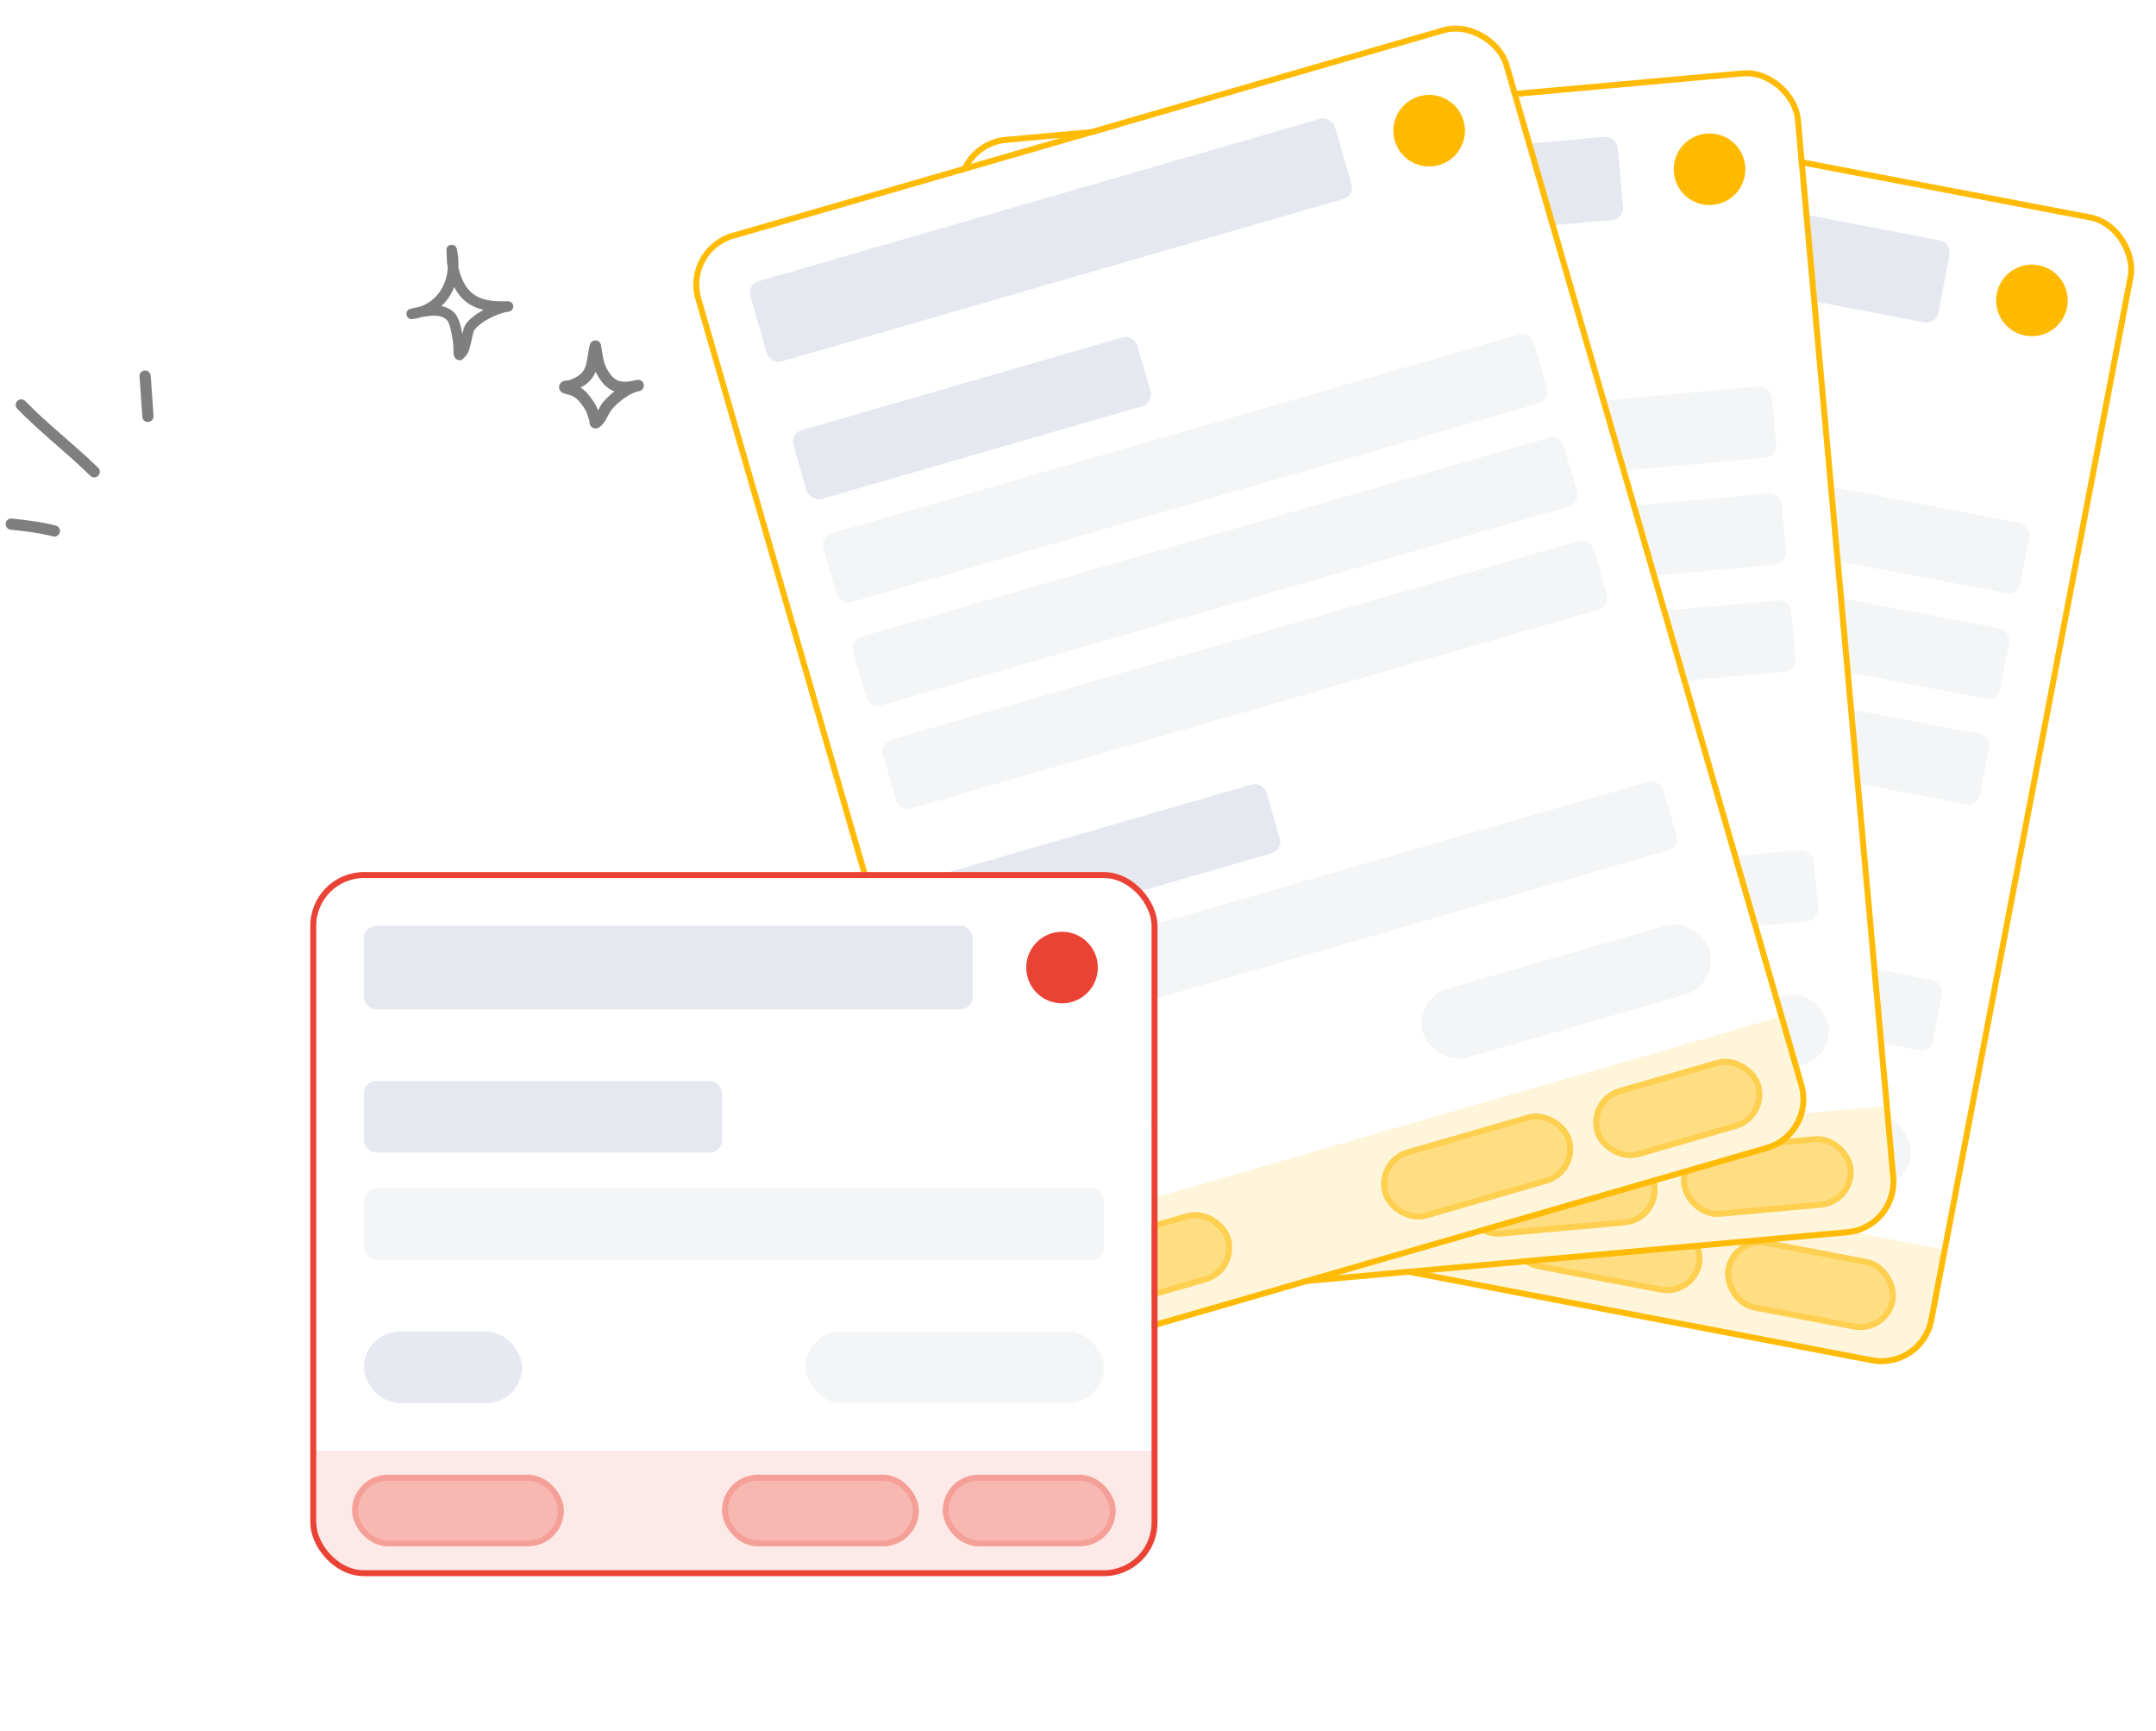 <svg width="467" height="375" viewBox="0 0 467 375" fill="none" xmlns="http://www.w3.org/2000/svg">
<g filter="url(#filter0_d_255_622)">
<g clip-path="url(#clip0_255_622)">
<rect x="285.093" y="11.417" width="180.923" height="250.708" rx="10.338" transform="rotate(10.816 285.093 11.417)" fill="white"/>
<rect x="293.308" y="23.512" width="131.815" height="18.092" rx="2.585" transform="rotate(10.816 293.308 23.512)" fill="#E5E9EF"/>
<g clip-path="url(#clip1_255_622)">
<circle cx="440.124" cy="60.77" r="7.754" transform="rotate(10.816 440.124 60.77)" fill="#FFBA00"/>
</g>
<rect x="287.002" y="56.515" width="77.538" height="15.508" rx="2.585" transform="rotate(10.816 287.002 56.515)" fill="#E5E9EF"/>
<rect x="282.637" y="79.363" width="160.246" height="15.508" rx="2.585" transform="rotate(10.816 282.637 79.363)" fill="#F3F5F6"/>
<rect x="278.272" y="102.211" width="160.246" height="15.508" rx="2.585" transform="rotate(10.816 278.272 102.211)" fill="#F3F5F6"/>
<rect x="273.907" y="125.06" width="160.246" height="15.508" rx="2.585" transform="rotate(10.816 273.907 125.06)" fill="#F3F5F6"/>
<rect x="268.087" y="155.524" width="77.538" height="15.508" rx="2.585" transform="rotate(10.816 268.087 155.524)" fill="#E5E9EF"/>
<rect x="263.722" y="178.373" width="160.246" height="15.508" rx="2.585" transform="rotate(10.816 263.722 178.373)" fill="#F3F5F6"/>
<rect x="257.902" y="208.837" width="34.246" height="15.508" rx="7.754" transform="rotate(10.816 257.902 208.837)" fill="#002262" fill-opacity="0.1"/>
<rect x="351.833" y="226.782" width="64.615" height="15.508" rx="7.754" transform="rotate(10.816 351.833 226.782)" fill="#F3F5F6"/>
<path d="M242.897 232.284L420.607 266.235L416.727 286.544C416.191 289.348 413.483 291.187 410.679 290.652L243.125 258.641C240.321 258.105 238.482 255.398 239.017 252.594L242.897 232.284Z" fill="#FFF5DB"/>
<rect x="249.543" y="238.817" width="45.877" height="15.508" rx="7.754" transform="rotate(10.816 249.543 238.817)" fill="#FFBA00" fill-opacity="0.4"/>
<rect x="250.057" y="239.573" width="44.585" height="14.215" rx="7.108" transform="rotate(10.816 250.057 239.573)" stroke="#FFBA00" stroke-opacity="0.4" stroke-width="1.292"/>
<rect x="328.243" y="253.852" width="42.646" height="15.508" rx="7.754" transform="rotate(10.816 328.243 253.852)" fill="#FFBA00" fill-opacity="0.4"/>
<rect x="328.757" y="254.608" width="41.354" height="14.215" rx="7.108" transform="rotate(10.816 328.757 254.608)" stroke="#FFBA00" stroke-opacity="0.4" stroke-width="1.292"/>
<rect x="375.209" y="262.824" width="37.477" height="15.508" rx="7.754" transform="rotate(10.816 375.209 262.824)" fill="#FFBA00" fill-opacity="0.4"/>
<rect x="375.723" y="263.58" width="36.185" height="14.215" rx="7.108" transform="rotate(10.816 375.723 263.58)" stroke="#FFBA00" stroke-opacity="0.4" stroke-width="1.292"/>
</g>
<rect x="284.58" y="10.661" width="182.215" height="252" rx="10.985" transform="rotate(10.816 284.58 10.661)" stroke="#FFBB05" stroke-width="1.292"/>
</g>
<g filter="url(#filter1_d_255_622)">
<g clip-path="url(#clip2_255_622)">
<rect x="207.665" y="27.563" width="180.923" height="250.708" rx="10.338" transform="rotate(-5.152 207.665 27.563)" fill="white"/>
<rect x="218.89" y="36.931" width="131.815" height="18.092" rx="2.585" transform="rotate(-5.152 218.89 36.931)" fill="#E5E9EF"/>
<g clip-path="url(#clip3_255_622)">
<circle cx="370.29" cy="32.362" r="7.754" transform="rotate(-5.152 370.29 32.362)" fill="#FFBA00"/>
</g>
<rect x="221.907" y="70.395" width="77.538" height="15.508" rx="2.585" transform="rotate(-5.152 221.907 70.395)" fill="#E5E9EF"/>
<rect x="223.996" y="93.563" width="160.246" height="15.508" rx="2.585" transform="rotate(-5.152 223.996 93.563)" fill="#F3F5F6"/>
<rect x="226.084" y="116.731" width="160.246" height="15.508" rx="2.585" transform="rotate(-5.152 226.084 116.731)" fill="#F3F5F6"/>
<rect x="228.173" y="139.898" width="160.246" height="15.508" rx="2.585" transform="rotate(-5.152 228.173 139.898)" fill="#F3F5F6"/>
<rect x="230.959" y="170.788" width="77.538" height="15.508" rx="2.585" transform="rotate(-5.152 230.959 170.788)" fill="#E5E9EF"/>
<rect x="233.048" y="193.956" width="160.246" height="15.508" rx="2.585" transform="rotate(-5.152 233.048 193.956)" fill="#F3F5F6"/>
<rect x="235.833" y="224.846" width="34.246" height="15.508" rx="7.754" transform="rotate(-5.152 235.833 224.846)" fill="#002262" fill-opacity="0.1"/>
<rect x="331.077" y="216.258" width="64.615" height="15.508" rx="7.754" transform="rotate(-5.152 331.077 216.258)" fill="#F3F5F6"/>
<path d="M227.858 251.516L408.05 235.268L409.907 255.862C410.163 258.705 408.066 261.218 405.223 261.474L235.327 276.793C232.484 277.05 229.971 274.953 229.715 272.109L227.858 251.516Z" fill="#FFF5DB"/>
<rect x="236.044" y="255.968" width="45.877" height="15.508" rx="7.754" transform="rotate(-5.152 236.044 255.968)" fill="#FFBA00" fill-opacity="0.4"/>
<rect x="236.746" y="256.554" width="44.585" height="14.215" rx="7.108" transform="rotate(-5.152 236.746 256.554)" stroke="#FFBA00" stroke-opacity="0.4" stroke-width="1.292"/>
<rect x="315.844" y="248.773" width="42.646" height="15.508" rx="7.754" transform="rotate(-5.152 315.844 248.773)" fill="#FFBA00" fill-opacity="0.4"/>
<rect x="316.545" y="249.358" width="41.354" height="14.215" rx="7.108" transform="rotate(-5.152 316.545 249.358)" stroke="#FFBA00" stroke-opacity="0.4" stroke-width="1.292"/>
<rect x="363.466" y="244.479" width="37.477" height="15.508" rx="7.754" transform="rotate(-5.152 363.466 244.479)" fill="#FFBA00" fill-opacity="0.4"/>
<rect x="364.168" y="245.064" width="36.185" height="14.215" rx="7.108" transform="rotate(-5.152 364.168 245.064)" stroke="#FFBA00" stroke-opacity="0.4" stroke-width="1.292"/>
</g>
<rect x="206.963" y="26.977" width="182.215" height="252" rx="10.985" transform="rotate(-5.152 206.963 26.977)" stroke="#FFBB05" stroke-width="1.292"/>
</g>
<g filter="url(#filter2_d_255_622)">
<g clip-path="url(#clip4_255_622)">
<rect x="149" y="50.261" width="180.923" height="250.708" rx="10.338" transform="rotate(-16.129 149 50.261)" fill="white"/>
<rect x="161.803" y="57.321" width="131.815" height="18.092" rx="2.585" transform="rotate(-16.129 161.803 57.321)" fill="#E5E9EF"/>
<g clip-path="url(#clip5_255_622)">
<circle cx="309.565" cy="24.006" r="7.754" transform="rotate(-16.129 309.565 24.006)" fill="#FFBA00"/>
</g>
<rect x="171.137" y="89.598" width="77.538" height="15.508" rx="2.585" transform="rotate(-16.129 171.137 89.598)" fill="#E5E9EF"/>
<rect x="177.599" y="111.944" width="160.246" height="15.508" rx="2.585" transform="rotate(-16.129 177.599 111.944)" fill="#F3F5F6"/>
<rect x="184.061" y="134.29" width="160.246" height="15.508" rx="2.585" transform="rotate(-16.129 184.061 134.29)" fill="#F3F5F6"/>
<rect x="190.523" y="156.636" width="160.246" height="15.508" rx="2.585" transform="rotate(-16.129 190.523 156.636)" fill="#F3F5F6"/>
<rect x="199.14" y="186.431" width="77.538" height="15.508" rx="2.585" transform="rotate(-16.129 199.14 186.431)" fill="#E5E9EF"/>
<rect x="205.602" y="208.777" width="160.246" height="15.508" rx="2.585" transform="rotate(-16.129 205.602 208.777)" fill="#F3F5F6"/>
<rect x="214.219" y="238.571" width="34.246" height="15.508" rx="7.754" transform="rotate(-16.129 214.219 238.571)" fill="#002262" fill-opacity="0.1"/>
<rect x="306.085" y="212.004" width="64.615" height="15.508" rx="7.754" transform="rotate(-16.129 306.085 212.004)" fill="#F3F5F6"/>
<path d="M211.468 266.272L385.269 216.01L391.013 235.873C391.806 238.616 390.226 241.482 387.484 242.275L223.614 289.664C220.871 290.458 218.005 288.877 217.212 286.135L211.468 266.272Z" fill="#FFF5DB"/>
<rect x="220.352" y="269.083" width="45.877" height="15.508" rx="7.754" transform="rotate(-16.129 220.352 269.083)" fill="#FFBA00" fill-opacity="0.4"/>
<rect x="221.152" y="269.525" width="44.585" height="14.215" rx="7.108" transform="rotate(-16.129 221.152 269.525)" stroke="#FFBA00" stroke-opacity="0.4" stroke-width="1.292"/>
<rect x="297.321" y="246.825" width="42.646" height="15.508" rx="7.754" transform="rotate(-16.129 297.321 246.825)" fill="#FFBA00" fill-opacity="0.4"/>
<rect x="298.122" y="247.266" width="41.354" height="14.215" rx="7.108" transform="rotate(-16.129 298.122 247.266)" stroke="#FFBA00" stroke-opacity="0.4" stroke-width="1.292"/>
<rect x="343.255" y="233.542" width="37.477" height="15.508" rx="7.754" transform="rotate(-16.129 343.255 233.542)" fill="#FFBA00" fill-opacity="0.4"/>
<rect x="344.055" y="233.983" width="36.185" height="14.215" rx="7.108" transform="rotate(-16.129 344.055 233.983)" stroke="#FFBA00" stroke-opacity="0.4" stroke-width="1.292"/>
</g>
<rect x="148.2" y="49.82" width="182.215" height="252" rx="10.985" transform="rotate(-16.129 148.2 49.82)" stroke="#FFBB05" stroke-width="1.292"/>
</g>
<g filter="url(#filter3_ddd_255_622)">
<g clip-path="url(#clip6_255_622)">
<rect x="32.32" y="106.826" width="180.923" height="149.908" rx="10.338" fill="white"/>
<rect x="42.658" y="117.165" width="131.815" height="18.092" rx="2.585" fill="#E5E9EF"/>
<circle cx="193.858" cy="126.211" r="7.754" fill="#EA4335"/>
<rect x="42.658" y="150.765" width="77.538" height="15.508" rx="2.585" fill="#E5E9EF"/>
<rect x="42.658" y="174.026" width="160.246" height="15.508" rx="2.585" fill="#F3F5F6"/>
<rect x="42.658" y="205.042" width="34.246" height="15.508" rx="7.754" fill="#002262" fill-opacity="0.1"/>
<rect x="138.289" y="205.042" width="64.615" height="15.508" rx="7.754" fill="#F3F5F6"/>
<path d="M32.32 230.888H213.243V251.565C213.243 254.419 210.929 256.734 208.074 256.734H37.489C34.634 256.734 32.32 254.42 32.32 251.565V230.888Z" fill="#FDEAE8"/>
<rect x="40.074" y="236.057" width="45.877" height="15.508" rx="7.754" fill="#EA4335" fill-opacity="0.3"/>
<rect x="40.72" y="236.703" width="44.585" height="14.215" rx="7.108" stroke="#EA4335" stroke-opacity="0.2" stroke-width="1.292"/>
<rect x="120.197" y="236.057" width="42.646" height="15.508" rx="7.754" fill="#EA4335" fill-opacity="0.3"/>
<rect x="120.843" y="236.703" width="41.354" height="14.215" rx="7.108" stroke="#EA4335" stroke-opacity="0.2" stroke-width="1.292"/>
<rect x="168.012" y="236.057" width="37.477" height="15.508" rx="7.754" fill="#EA4335" fill-opacity="0.3"/>
<rect x="168.658" y="236.703" width="36.185" height="14.215" rx="7.108" stroke="#EA4335" stroke-opacity="0.2" stroke-width="1.292"/>
</g>
<rect x="31.674" y="106.18" width="182.215" height="151.2" rx="10.985" stroke="#EA4335" stroke-width="1.292"/>
</g>
<g opacity="0.5">
<g clip-path="url(#clip7_255_622)">
<path fill-rule="evenodd" clip-rule="evenodd" d="M123.295 82.363C124.148 82.04 125.045 81.615 125.73 81.012C126.545 80.296 126.864 79.388 127.071 78.435C127.337 77.211 127.428 75.91 127.756 74.682C127.877 74.227 128.125 74.05 128.231 73.972C128.499 73.775 128.773 73.718 129.033 73.732C129.34 73.748 129.763 73.856 130.05 74.364C130.091 74.437 130.145 74.548 130.183 74.701C130.21 74.813 130.233 75.165 130.263 75.31C130.336 75.666 130.399 76.022 130.459 76.381C130.657 77.574 130.777 78.588 131.349 79.677C132.126 81.154 132.892 82.053 133.916 82.437C134.905 82.809 136.078 82.712 137.571 82.376C137.713 82.339 137.854 82.306 137.993 82.279C138.652 82.151 139.293 82.572 139.436 83.229C139.579 83.884 139.171 84.534 138.519 84.692C138.382 84.725 138.248 84.756 138.115 84.785C136.099 85.326 133.788 87.163 132.455 88.758C132.044 89.25 131.456 90.614 130.845 91.488C130.394 92.133 129.882 92.563 129.448 92.72C129.157 92.825 128.91 92.815 128.705 92.768C128.407 92.701 128.158 92.546 127.964 92.294C127.859 92.156 127.76 91.971 127.71 91.733C127.686 91.618 127.677 91.326 127.675 91.194C127.539 90.756 127.374 90.329 127.251 89.888C126.958 88.834 126.411 88.174 125.759 87.3C125.15 86.483 124.503 85.974 123.561 85.577C123.438 85.55 122.453 85.329 122.105 85.198C121.595 85.006 121.347 84.672 121.256 84.492C121.101 84.186 121.081 83.916 121.106 83.69C121.143 83.357 121.287 83.07 121.547 82.835C121.708 82.689 121.951 82.545 122.277 82.471C122.529 82.413 123.201 82.369 123.295 82.363ZM129.012 80.523C129.059 80.624 129.11 80.724 129.163 80.826C130.3 82.99 131.548 84.186 133.047 84.749L133.098 84.767C132.117 85.526 131.233 86.369 130.56 87.174C130.283 87.506 129.921 88.191 129.529 88.893C129.137 87.703 128.518 86.868 127.739 85.824C127.145 85.027 126.526 84.43 125.771 83.949C126.344 83.641 126.889 83.282 127.361 82.867C128.148 82.175 128.661 81.381 129.012 80.523Z" fill="black"/>
</g>
<g clip-path="url(#clip8_255_622)">
<path fill-rule="evenodd" clip-rule="evenodd" d="M96.997 58.047C96.921 57.644 96.862 57.245 96.821 56.846C96.759 56.248 96.778 55.643 96.749 55.044C96.736 54.789 96.692 54.127 96.703 54.031C96.798 53.198 97.466 53.057 97.662 53.031C97.757 53.015 98.729 52.887 98.961 53.964C99.245 55.281 99.354 56.61 99.288 57.916C99.523 59.02 99.909 60.116 100.41 61.106C102.402 65.043 106.057 65.357 110.009 65.243C110.616 65.222 111.13 65.689 111.174 66.292C111.218 66.9 110.776 67.436 110.172 67.503C107.967 67.76 104.083 69.609 102.764 71.48C102.488 71.871 102.342 72.806 102.142 73.723C101.862 74.996 101.525 76.257 101.13 76.792C101.071 76.875 100.347 77.725 100.129 77.852C99.604 78.154 99.176 77.994 98.932 77.844C98.687 77.695 98.408 77.395 98.289 76.893C98.165 76.369 98.24 75.286 98.218 75.055C98.137 74.215 97.936 72.57 97.565 71.159C97.365 70.4 97.154 69.7 96.821 69.356C95.588 68.086 93.662 68.314 92.04 68.56C91.854 68.586 91.668 68.617 91.482 68.644C90.824 68.852 90.124 69.011 89.383 69.112C88.264 69.266 88.059 68.239 88.048 68.171C88.024 68.021 87.931 67.251 88.771 66.925C88.862 66.891 89.54 66.728 89.801 66.664C90.164 66.575 90.532 66.504 90.902 66.438C94.707 65.172 96.721 61.788 96.997 58.047ZM98.393 62.15C99.897 65.111 102.119 66.512 104.732 67.115L104.732 67.115C103.125 67.996 101.669 69.088 100.907 70.171C100.618 70.581 100.362 71.4 100.134 72.317C99.984 71.471 99.787 70.57 99.534 69.803C99.246 68.927 98.868 68.203 98.453 67.775C97.653 66.95 96.659 66.501 95.597 66.29C96.841 65.144 97.774 63.726 98.393 62.15Z" fill="black"/>
</g>
<path fill-rule="evenodd" clip-rule="evenodd" d="M12.104 113.833C8.986 113.024 5.731 112.649 2.573 112.309C1.893 112.238 1.273 112.721 1.237 113.385C1.154 114.05 1.65 114.647 2.282 114.719C5.342 115.046 8.499 115.398 11.471 116.178C12.105 116.347 12.776 115.96 12.957 115.312C13.138 114.666 12.737 114.003 12.104 113.833Z" fill="black"/>
<path fill-rule="evenodd" clip-rule="evenodd" d="M21.26 101.311C16.169 96.316 10.461 91.99 5.464 86.857C5.019 86.377 4.243 86.366 3.767 86.832C3.292 87.298 3.259 88.066 3.753 88.545C8.75 93.693 14.458 98.034 19.549 103.043C20.043 103.511 20.819 103.502 21.294 103.024C21.721 102.546 21.754 101.778 21.26 101.311Z" fill="black"/>
<path fill-rule="evenodd" clip-rule="evenodd" d="M30.226 81.538C30.428 84.45 30.631 87.362 30.834 90.274C30.847 90.942 31.439 91.446 32.116 91.4C32.794 91.354 33.267 90.776 33.254 90.108C33.051 87.191 32.848 84.275 32.645 81.358C32.584 80.692 31.992 80.191 31.315 80.24C30.686 80.289 30.164 80.871 30.226 81.538Z" fill="black"/>
</g>
<defs>
<filter id="filter0_d_255_622" x="234.61" y="11.417" width="231.63" height="287.939" filterUnits="userSpaceOnUse" color-interpolation-filters="sRGB">
<feFlood flood-opacity="0" result="BackgroundImageFix"/>
<feColorMatrix in="SourceAlpha" type="matrix" values="0 0 0 0 0 0 0 0 0 0 0 0 0 0 0 0 0 0 127 0" result="hardAlpha"/>
<feOffset dy="4.297"/>
<feGaussianBlur stdDeviation="1.719"/>
<feColorMatrix type="matrix" values="0 0 0 0 0 0 0 0 0 0 0 0 0 0 0 0 0 0 0.016 0"/>
<feBlend mode="normal" in2="BackgroundImageFix" result="effect1_dropShadow_255_622"/>
<feBlend mode="normal" in="SourceGraphic" in2="effect1_dropShadow_255_622" result="shape"/>
</filter>
<filter id="filter1_d_255_622" x="203.821" y="10.909" width="210.394" height="274.49" filterUnits="userSpaceOnUse" color-interpolation-filters="sRGB">
<feFlood flood-opacity="0" result="BackgroundImageFix"/>
<feColorMatrix in="SourceAlpha" type="matrix" values="0 0 0 0 0 0 0 0 0 0 0 0 0 0 0 0 0 0 127 0" result="hardAlpha"/>
<feOffset dy="4.297"/>
<feGaussianBlur stdDeviation="1.719"/>
<feColorMatrix type="matrix" values="0 0 0 0 0 0 0 0 0 0 0 0 0 0 0 0 0 0 0.016 0"/>
<feBlend mode="normal" in2="BackgroundImageFix" result="effect1_dropShadow_255_622"/>
<feBlend mode="normal" in="SourceGraphic" in2="effect1_dropShadow_255_622" result="shape"/>
</filter>
<filter id="filter2_d_255_622" x="145.562" y="0" width="250.325" height="298.835" filterUnits="userSpaceOnUse" color-interpolation-filters="sRGB">
<feFlood flood-opacity="0" result="BackgroundImageFix"/>
<feColorMatrix in="SourceAlpha" type="matrix" values="0 0 0 0 0 0 0 0 0 0 0 0 0 0 0 0 0 0 127 0" result="hardAlpha"/>
<feOffset dy="4.297"/>
<feGaussianBlur stdDeviation="1.719"/>
<feColorMatrix type="matrix" values="0 0 0 0 0 0 0 0 0 0 0 0 0 0 0 0 0 0 0.016 0"/>
<feBlend mode="normal" in2="BackgroundImageFix" result="effect1_dropShadow_255_622"/>
<feBlend mode="normal" in="SourceGraphic" in2="effect1_dropShadow_255_622" result="shape"/>
</filter>
<filter id="filter3_ddd_255_622" x="15.52" y="105.534" width="286.892" height="268.8" filterUnits="userSpaceOnUse" color-interpolation-filters="sRGB">
<feFlood flood-opacity="0" result="BackgroundImageFix"/>
<feColorMatrix in="SourceAlpha" type="matrix" values="0 0 0 0 0 0 0 0 0 0 0 0 0 0 0 0 0 0 127 0" result="hardAlpha"/>
<feOffset dy="4.297"/>
<feGaussianBlur stdDeviation="1.719"/>
<feColorMatrix type="matrix" values="0 0 0 0 0 0 0 0 0 0 0 0 0 0 0 0 0 0 0.016 0"/>
<feBlend mode="normal" in2="BackgroundImageFix" result="effect1_dropShadow_255_622"/>
<feColorMatrix in="SourceAlpha" type="matrix" values="0 0 0 0 0 0 0 0 0 0 0 0 0 0 0 0 0 0 127 0" result="hardAlpha"/>
<feOffset dy="14.433"/>
<feGaussianBlur stdDeviation="5.773"/>
<feColorMatrix type="matrix" values="0 0 0 0 0 0 0 0 0 0 0 0 0 0 0 0 0 0 0.024 0"/>
<feBlend mode="normal" in2="effect1_dropShadow_255_622" result="effect2_dropShadow_255_622"/>
<feColorMatrix in="SourceAlpha" type="matrix" values="0 0 0 0 0 0 0 0 0 0 0 0 0 0 0 0 0 0 127 0" result="hardAlpha"/>
<feOffset dx="36.185" dy="64.615"/>
<feGaussianBlur stdDeviation="25.846"/>
<feColorMatrix type="matrix" values="0 0 0 0 0 0 0 0 0 0 0 0 0 0 0 0 0 0 0.1 0"/>
<feBlend mode="normal" in2="effect2_dropShadow_255_622" result="effect3_dropShadow_255_622"/>
<feBlend mode="normal" in="SourceGraphic" in2="effect3_dropShadow_255_622" result="shape"/>
</filter>
<clipPath id="clip0_255_622">
<rect x="285.093" y="11.417" width="180.923" height="250.708" rx="10.338" transform="rotate(10.816 285.093 11.417)" fill="white"/>
</clipPath>
<clipPath id="clip1_255_622">
<rect width="18.092" height="18.092" fill="white" transform="translate(432.937 50.187) rotate(10.816)"/>
</clipPath>
<clipPath id="clip2_255_622">
<rect x="207.665" y="27.563" width="180.923" height="250.708" rx="10.338" transform="rotate(-5.152 207.665 27.563)" fill="white"/>
</clipPath>
<clipPath id="clip3_255_622">
<rect width="18.092" height="18.092" fill="white" transform="translate(360.469 24.165) rotate(-5.152)"/>
</clipPath>
<clipPath id="clip4_255_622">
<rect x="149" y="50.261" width="180.923" height="250.708" rx="10.338" transform="rotate(-16.129 149 50.261)" fill="white"/>
</clipPath>
<clipPath id="clip5_255_622">
<rect width="18.092" height="18.092" fill="white" transform="translate(298.362 17.83) rotate(-16.129)"/>
</clipPath>
<clipPath id="clip6_255_622">
<rect x="32.32" y="106.826" width="180.923" height="149.908" rx="10.338" fill="white"/>
</clipPath>
<clipPath id="clip7_255_622">
<rect width="19.264" height="19.264" fill="white" transform="translate(120.674 73.893) rotate(-1.129)"/>
</clipPath>
<clipPath id="clip8_255_622">
<rect width="25.442" height="25.442" fill="white" transform="translate(86.822 53.233) rotate(-1.129)"/>
</clipPath>
</defs>
</svg>
